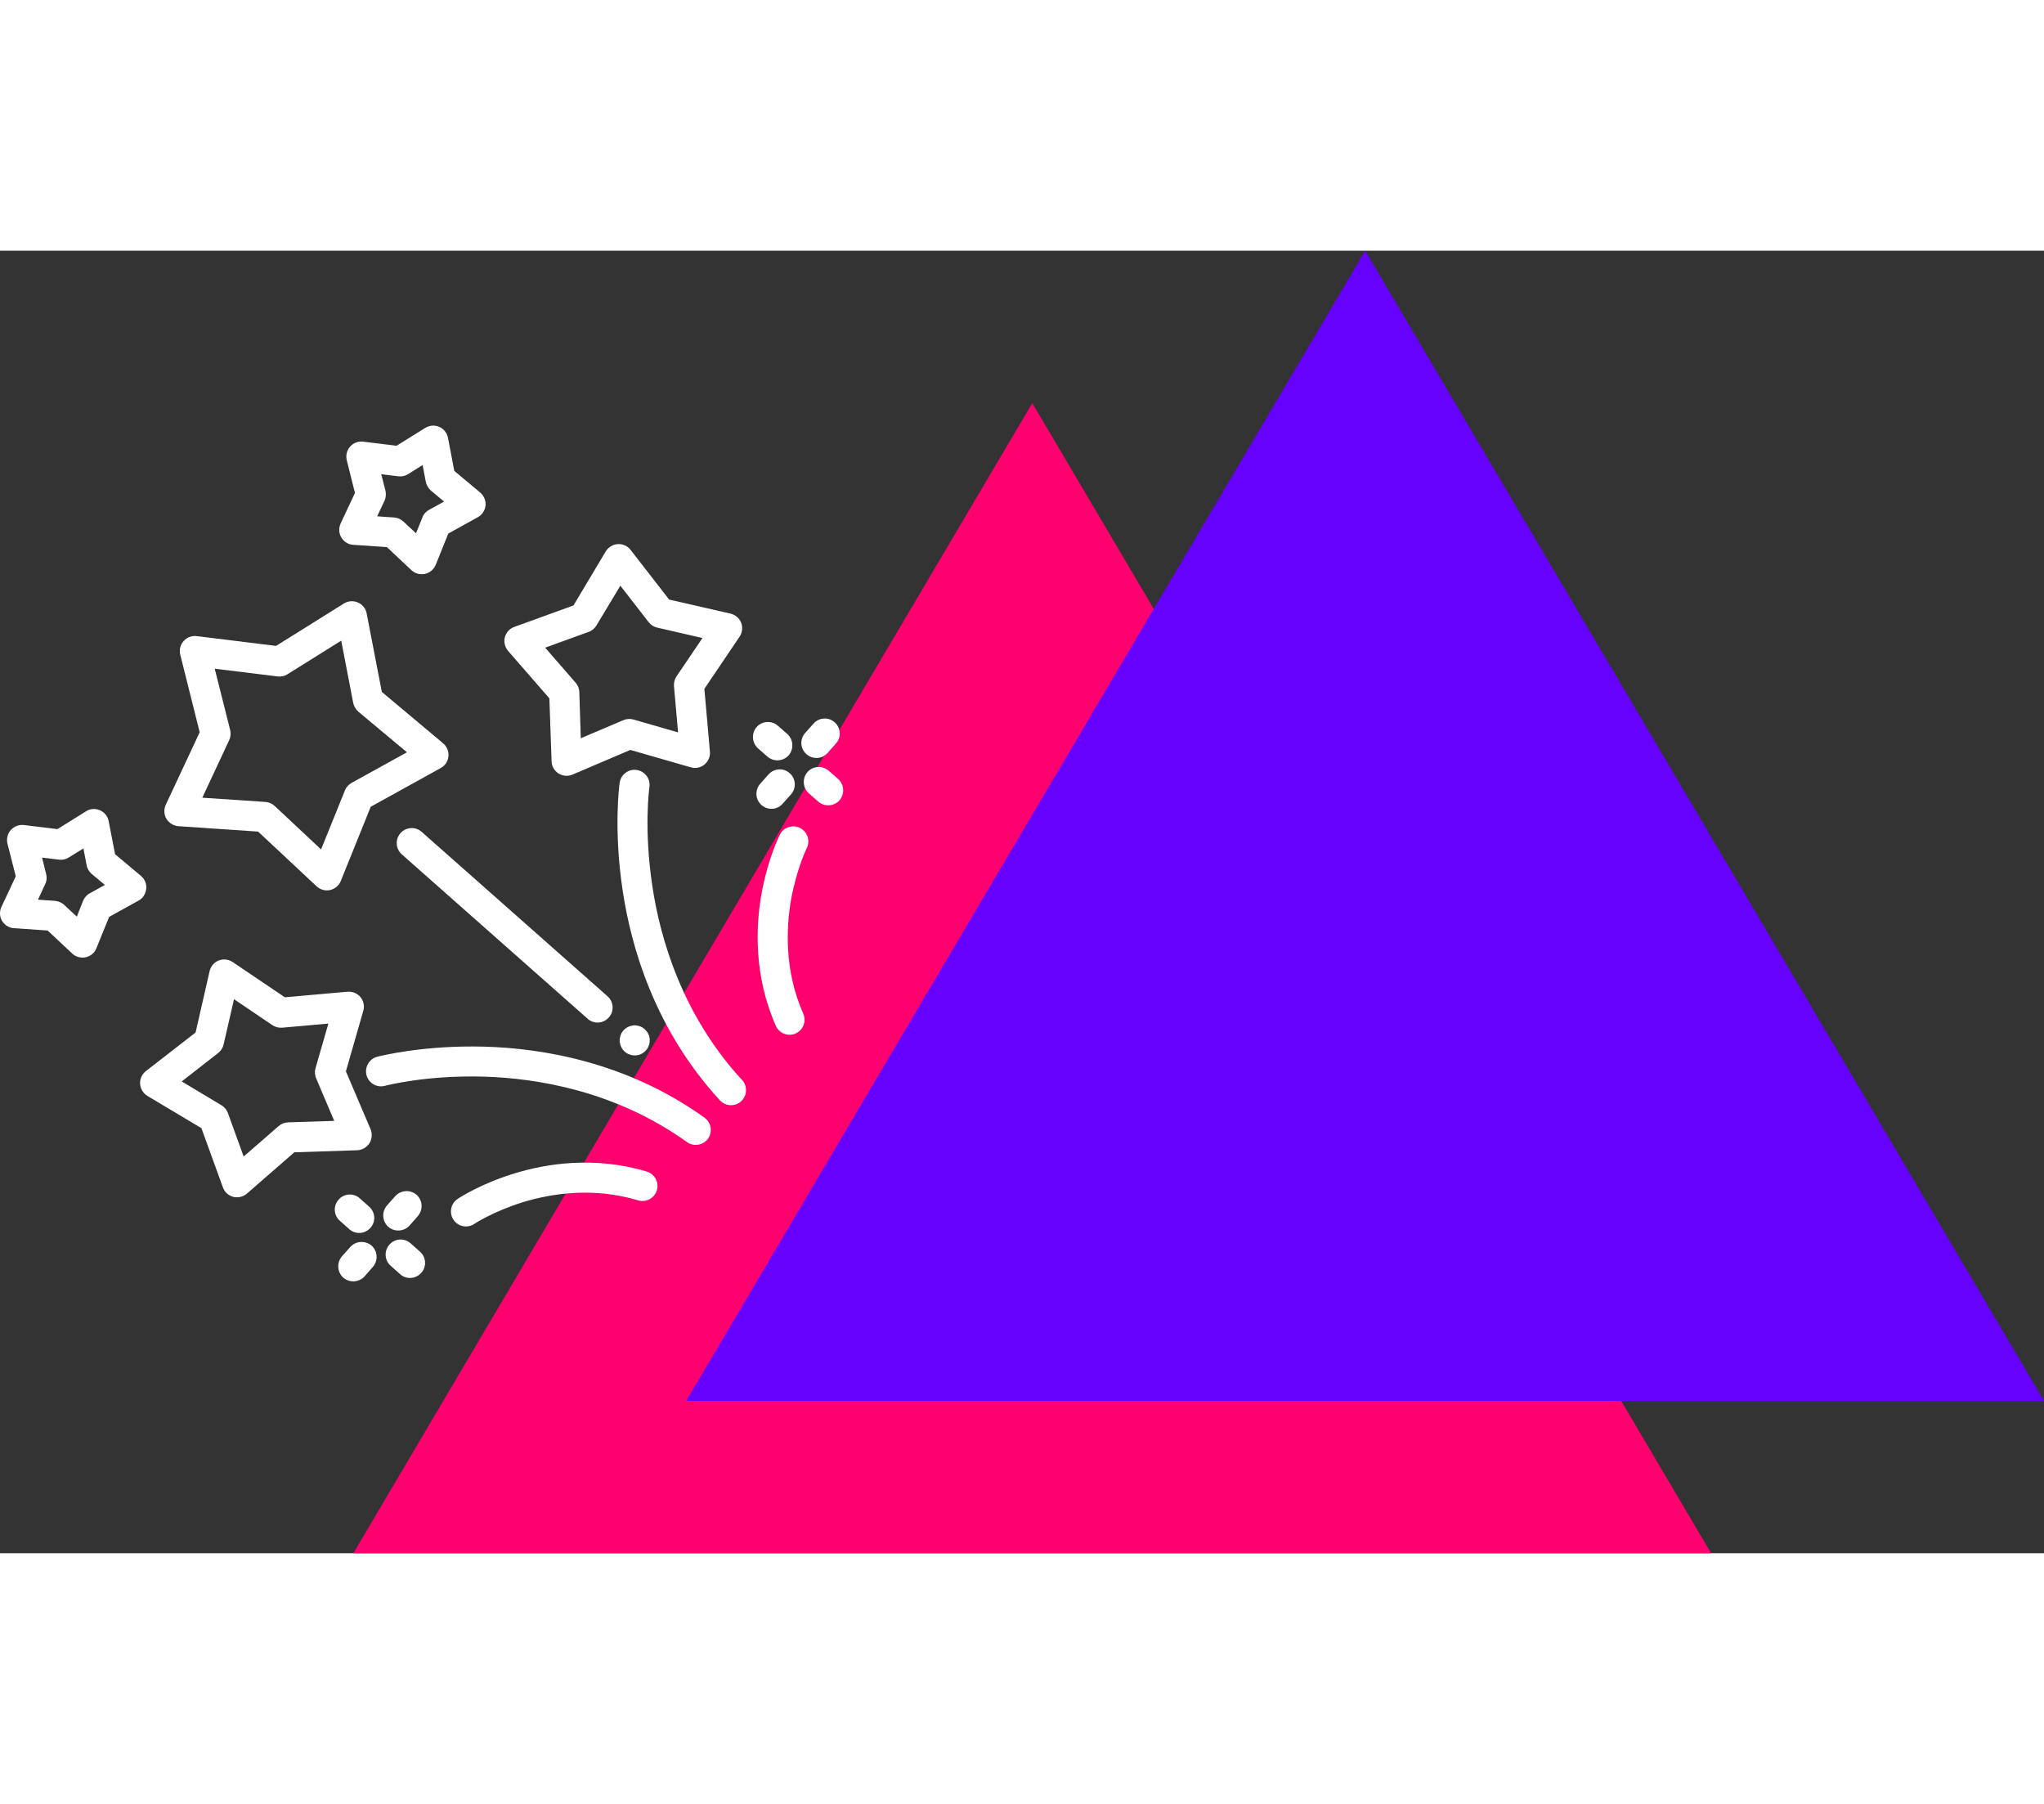 <?xml version="1.0" encoding="UTF-8"?>
<!DOCTYPE svg PUBLIC "-//W3C//DTD SVG 1.1//EN" "http://www.w3.org/Graphics/SVG/1.1/DTD/svg11.dtd">
<svg id="cube" xmlns="http://www.w3.org/2000/svg" xml:space="preserve" width="204px" height="180px" version="1.1" style="shape-rendering:geometricPrecision; text-rendering:geometricPrecision; image-rendering:optimizeQuality; fill-rule:evenodd; clip-rule:evenodd"
viewBox="0 0 139.93 89.15"
 xmlns:xlink="http://www.w3.org/1999/xlink"
 xmlns:xodm="http://www.corel.com/coreldraw/odm/2003">
 <rect x="0" y="0" width="139.93" height="89.15" fill="#333333" stroke="none"/>
 <defs>
  <style type="text/css">
   <![CDATA[
    .fil1 {fill:#6600FF;fill-rule:nonzero}
    .fil0 {fill:#FF006F;fill-rule:nonzero}
    .fil2 {fill:white;fill-rule:nonzero}
	
	   
@keyframes rotate {
from { transform: rotate(0deg); }
  to { transform: rotate(360deg); }
}

	
#cube .addAnimation #group-star {
-webkit-animation: none;
animation: none;
  }
  
#cube #group-star {
-webkit-animation: rotate 5s linear infinite;
animation: rotate 5s linear infinite;
  transform-box: fill-box;
  transform-origin: center
}  


   ]]>
  </style>
 </defs>
 <g id="L_x0020_1">

  <polygon class="fil0" id="group-star" points="24.19,89.15 70.67,10.43 117.14,89.15 "/>
  <polygon class="fil1"  points="46.98,78.72 93.46,0 139.93,78.72 "/>
  <g id="_1146126240">
   <path class="fil2" d="M30.45 35.19c-0.08,0.09 -0.17,0.16 -0.28,0.22l-4.79 2.65 -2.05 5.08c-0.12,0.31 -0.4,0.54 -0.73,0.62 -0.33,0.07 -0.68,-0.02 -0.93,-0.26l-4 -3.74 -5.46 -0.37c-0.34,-0.03 -0.64,-0.22 -0.82,-0.51 -0.17,-0.29 -0.18,-0.65 -0.04,-0.96l2.32 -4.96 -1.33 -5.31c-0.08,-0.33 0,-0.68 0.23,-0.93 0.22,-0.26 0.56,-0.38 0.9,-0.34l5.43 0.67 4.64 -2.9c0.29,-0.18 0.65,-0.21 0.96,-0.07 0.31,0.13 0.54,0.41 0.6,0.74l1.04 5.38 4.2 3.52c0.26,0.22 0.39,0.55 0.36,0.89 -0.02,0.22 -0.11,0.42 -0.25,0.58l0 0zm-16.6 2.25l4.33 0.29c0.24,0.02 0.46,0.12 0.63,0.28l3.17 2.97 1.63 -4.03c0.08,-0.22 0.25,-0.4 0.45,-0.52l3.8 -2.1 -3.33 -2.78c-0.18,-0.16 -0.3,-0.37 -0.35,-0.6l-0.82 -4.26 -3.68 2.3c-0.2,0.13 -0.43,0.18 -0.67,0.15l-4.31 -0.53 1.06 4.21c0.05,0.23 0.03,0.47 -0.07,0.68l-1.84 3.94zm0 0z"/>
   <path class="fil2" d="M29.64 21.8c-0.14,0.16 -0.33,0.27 -0.54,0.32 -0.34,0.07 -0.68,-0.02 -0.93,-0.25l-1.68 -1.58 -2.31 -0.16c-0.34,-0.02 -0.64,-0.21 -0.81,-0.5 -0.18,-0.29 -0.19,-0.65 -0.05,-0.96l0.98 -2.09 -0.56 -2.24c-0.08,-0.33 0,-0.68 0.23,-0.93 0.22,-0.26 0.56,-0.38 0.89,-0.34l2.29 0.28 1.96 -1.22c0.29,-0.18 0.65,-0.21 0.96,-0.07 0.31,0.13 0.53,0.41 0.6,0.75l0.43 2.26 1.77 1.48c0.26,0.22 0.4,0.55 0.37,0.89 -0.04,0.34 -0.23,0.64 -0.53,0.8l-2.02 1.12 -0.86 2.14c-0.05,0.11 -0.11,0.21 -0.19,0.3l0 0zm-0.54 -3.85c0.08,-0.08 0.17,-0.16 0.27,-0.21l1.03 -0.57 -0.9 -0.75c-0.18,-0.16 -0.3,-0.37 -0.35,-0.6l-0.22 -1.15 -0.99 0.62c-0.2,0.13 -0.44,0.18 -0.68,0.15l-1.16 -0.14 0.29 1.13c0.05,0.23 0.03,0.48 -0.07,0.69l-0.5 1.06 1.17 0.08c0.24,0.02 0.46,0.12 0.63,0.28l0.86 0.8 0.44 -1.09c0.04,-0.11 0.1,-0.21 0.18,-0.3zm0 0z"/>
   <path class="fil2" d="M9.76 44.27c-0.08,0.08 -0.17,0.16 -0.27,0.21l-2.02 1.12 -0.87 2.14c-0.12,0.32 -0.4,0.55 -0.73,0.62 -0.33,0.07 -0.68,-0.02 -0.92,-0.25l-1.69 -1.58 -2.3 -0.16c-0.34,-0.02 -0.65,-0.21 -0.82,-0.5 -0.17,-0.29 -0.19,-0.65 -0.04,-0.96l0.98 -2.09 -0.57 -2.24c-0.08,-0.33 0.01,-0.68 0.23,-0.93 0.23,-0.25 0.56,-0.38 0.9,-0.34l2.29 0.28 1.96 -1.22c0.28,-0.18 0.64,-0.21 0.95,-0.07 0.31,0.13 0.54,0.41 0.6,0.75l0.44 2.26 1.77 1.48c0.26,0.22 0.4,0.55 0.36,0.89 -0.02,0.22 -0.11,0.42 -0.25,0.59l0 0zm-3.88 -0.08c0.07,-0.08 0.17,-0.16 0.27,-0.21l1.03 -0.57 -0.9 -0.75c-0.18,-0.16 -0.31,-0.37 -0.35,-0.6l-0.22 -1.15 -1 0.62c-0.2,0.13 -0.44,0.18 -0.67,0.15l-1.16 -0.14 0.28 1.13c0.06,0.23 0.04,0.48 -0.07,0.69l-0.49 1.06 1.17 0.08c0.23,0.02 0.46,0.12 0.63,0.28l0.86 0.8 0.43 -1.09c0.05,-0.11 0.11,-0.21 0.19,-0.3l0 0zm0 0z"/>
   <path class="fil2" d="M44.22 54.73c-0.04,0.05 -0.09,0.1 -0.15,0.14 -0.05,0.04 -0.11,0.08 -0.17,0.11 -0.06,0.03 -0.12,0.05 -0.19,0.07 -0.06,0.01 -0.13,0.02 -0.2,0.03 -0.06,0 -0.13,0 -0.2,-0.01 -0.06,-0.01 -0.13,-0.02 -0.19,-0.05 -0.07,-0.02 -0.13,-0.05 -0.19,-0.08 -0.05,-0.03 -0.11,-0.07 -0.16,-0.12 -0.05,-0.04 -0.1,-0.09 -0.14,-0.15 -0.04,-0.05 -0.07,-0.11 -0.1,-0.17 -0.03,-0.06 -0.06,-0.12 -0.07,-0.19 -0.02,-0.06 -0.03,-0.13 -0.04,-0.2 0,-0.06 0,-0.13 0.01,-0.2 0.01,-0.06 0.03,-0.13 0.05,-0.19 0.02,-0.07 0.05,-0.13 0.08,-0.19 0.07,-0.11 0.16,-0.22 0.27,-0.3 0.05,-0.04 0.11,-0.07 0.17,-0.1 0.06,-0.03 0.13,-0.06 0.19,-0.07 0.07,-0.02 0.13,-0.03 0.2,-0.04 0.07,0 0.13,0 0.2,0.01 0.07,0.01 0.13,0.03 0.2,0.05 0.06,0.02 0.12,0.05 0.18,0.08 0.06,0.04 0.11,0.08 0.16,0.12 0.05,0.05 0.1,0.1 0.14,0.15 0.04,0.05 0.08,0.11 0.11,0.17 0.03,0.06 0.05,0.13 0.07,0.19 0.01,0.07 0.03,0.13 0.03,0.2 0,0.07 0,0.13 -0.01,0.2 -0.01,0.07 -0.02,0.13 -0.05,0.2 -0.02,0.06 -0.05,0.12 -0.08,0.18 -0.03,0.06 -0.07,0.11 -0.12,0.16zm0 0z"/>
   <path class="fil2" d="M41.68 52.48c-0.38,0.43 -1.03,0.47 -1.45,0.09l-12.72 -11.25c-0.43,-0.38 -0.47,-1.03 -0.09,-1.46 0.38,-0.42 1.03,-0.46 1.45,-0.08l12.72 11.25c0.43,0.38 0.47,1.03 0.09,1.45zm0 0z"/>
   <path class="fil2" d="M48.35 35.05c-0.04,0.04 -0.08,0.08 -0.12,0.12 -0.26,0.21 -0.61,0.29 -0.94,0.19l-4.14 -1.19 -3.96 1.69c-0.32,0.13 -0.67,0.1 -0.96,-0.08 -0.29,-0.19 -0.46,-0.5 -0.47,-0.84l-0.15 -4.3 -2.83 -3.25c-0.22,-0.26 -0.3,-0.61 -0.22,-0.93 0.09,-0.33 0.33,-0.6 0.65,-0.71l4.05 -1.47 2.21 -3.7c0.18,-0.29 0.48,-0.47 0.82,-0.5 0.34,-0.02 0.67,0.13 0.88,0.4l2.64 3.4 4.2 0.96c0.33,0.08 0.61,0.31 0.73,0.63 0.12,0.31 0.08,0.67 -0.11,0.95l-2.41 3.57 0.38 4.29c0.03,0.29 -0.07,0.56 -0.25,0.77l0 0zm-8.59 -1.68l2.92 -1.24c0.22,-0.09 0.46,-0.11 0.69,-0.04l3.05 0.88 -0.28 -3.16c-0.02,-0.24 0.04,-0.47 0.17,-0.67l1.78 -2.63 -3.09 -0.71c-0.23,-0.05 -0.44,-0.18 -0.59,-0.37l-1.94 -2.5 -1.64 2.72c-0.12,0.2 -0.3,0.36 -0.53,0.44l-2.98 1.08 2.08 2.39c0.16,0.18 0.25,0.41 0.26,0.64l0.1 3.17zm0 0z"/>
   <path class="fil2" d="M50.81 58.14c-0.02,0.03 -0.05,0.05 -0.07,0.08 -0.42,0.38 -1.07,0.35 -1.46,-0.07 -4.44,-4.83 -6.07,-10.46 -6.65,-14.34 -0.64,-4.19 -0.23,-7.26 -0.21,-7.39 0.08,-0.56 0.6,-0.96 1.16,-0.88 0.56,0.08 0.96,0.6 0.88,1.16 -0.02,0.12 -0.39,2.9 0.2,6.8 0.54,3.6 2.05,8.82 6.14,13.26 0.36,0.39 0.36,0.99 0.01,1.38l0 0zm0 0z"/>
   <path class="fil2" d="M25.19 61.22c-0.19,0.21 -0.45,0.34 -0.74,0.35l-4.3 0.14 -3.25 2.83c-0.26,0.22 -0.61,0.3 -0.93,0.22 -0.33,-0.09 -0.6,-0.33 -0.71,-0.65l-1.47 -4.05 -3.7 -2.21c-0.29,-0.18 -0.47,-0.48 -0.5,-0.82 -0.02,-0.34 0.13,-0.67 0.4,-0.88l3.4 -2.64 0.96 -4.2c0.08,-0.33 0.31,-0.61 0.63,-0.73 0.31,-0.12 0.67,-0.08 0.95,0.11l3.57 2.41 4.29 -0.38c0.34,-0.03 0.67,0.11 0.89,0.37 0.21,0.26 0.29,0.61 0.19,0.94l-1.19 4.14 1.69 3.96c0.13,0.32 0.1,0.67 -0.08,0.96 -0.03,0.05 -0.06,0.09 -0.1,0.13l0 0zm-8.51 0.78l2.39 -2.08c0.18,-0.16 0.41,-0.25 0.64,-0.26l3.17 -0.1 -1.24 -2.92c-0.09,-0.22 -0.11,-0.46 -0.04,-0.69l0.88 -3.05 -3.16 0.28c-0.24,0.02 -0.47,-0.04 -0.67,-0.17l-2.63 -1.78 -0.71 3.09c-0.05,0.23 -0.18,0.44 -0.37,0.59l-2.5 1.95 2.72 1.63c0.2,0.12 0.36,0.31 0.44,0.53l1.08 2.98zm0 0z"/>
   <path class="fil2" d="M48.4 60.86c-0.34,0.39 -0.93,0.46 -1.37,0.15 -4.91,-3.51 -10.27,-4.37 -13.91,-4.48 -3.93,-0.11 -6.65,0.6 -6.77,0.63 -0.55,0.15 -1.11,-0.18 -1.26,-0.73 -0.14,-0.55 0.18,-1.11 0.73,-1.26 0.13,-0.03 3.13,-0.81 7.36,-0.69 3.92,0.11 9.72,1.04 15.05,4.86 0.46,0.33 0.57,0.97 0.24,1.44 -0.02,0.03 -0.04,0.05 -0.07,0.08zm0 0z"/>
   <path class="fil2" d="M54.82 53.32c-0.09,0.11 -0.21,0.19 -0.35,0.26 -0.52,0.23 -1.13,-0.01 -1.36,-0.53 -1.52,-3.45 -1.37,-6.81 -0.98,-9.02 0.42,-2.35 1.18,-3.89 1.26,-4.06 0.25,-0.51 0.87,-0.71 1.38,-0.46 0.51,0.26 0.71,0.87 0.46,1.38 -0.01,0.02 -0.69,1.41 -1.07,3.5 -0.34,1.93 -0.48,4.86 0.83,7.83 0.17,0.38 0.09,0.81 -0.17,1.1l0 0zm0 0z"/>
   <path class="fil2" d="M44.75 64.7c-0.26,0.29 -0.67,0.42 -1.07,0.3 -3.11,-0.94 -5.99,-0.45 -7.87,0.12 -2.03,0.63 -3.33,1.48 -3.34,1.49 -0.48,0.32 -1.11,0.19 -1.43,-0.29 -0.31,-0.47 -0.18,-1.11 0.29,-1.42 0.16,-0.11 1.6,-1.04 3.87,-1.74 2.15,-0.66 5.47,-1.22 9.08,-0.13 0.54,0.16 0.85,0.74 0.69,1.28 -0.05,0.15 -0.12,0.28 -0.22,0.39l0 0zm0 0z"/>
   <path class="fil2" d="M53.99 34.54c-0.38,0.42 -1.03,0.46 -1.46,0.08l-0.64 -0.56c-0.42,-0.38 -0.46,-1.03 -0.09,-1.46 0.38,-0.42 1.03,-0.46 1.46,-0.08l0.64 0.56c0.42,0.38 0.46,1.03 0.09,1.46zm0 0z"/>
   <path class="fil2" d="M57.47 37.62c-0.38,0.42 -1.03,0.46 -1.46,0.08l-0.64 -0.56c-0.42,-0.38 -0.46,-1.03 -0.09,-1.46 0.38,-0.42 1.03,-0.46 1.46,-0.08l0.64 0.56c0.42,0.38 0.46,1.03 0.09,1.46zm0 0z"/>
   <path class="fil2" d="M57.23 33.73l-0.57 0.64c-0.37,0.43 -1.02,0.47 -1.45,0.09 -0.43,-0.37 -0.47,-1.03 -0.09,-1.45l0.57 -0.64c0.38,-0.43 1.03,-0.47 1.45,-0.09 0.43,0.38 0.47,1.03 0.09,1.45l0 0zm0 0z"/>
   <path class="fil2" d="M54.15 37.21l-0.57 0.64c-0.37,0.43 -1.02,0.47 -1.45,0.09 -0.43,-0.38 -0.46,-1.03 -0.09,-1.45l0.57 -0.64c0.38,-0.43 1.03,-0.47 1.45,-0.09 0.43,0.37 0.47,1.03 0.09,1.45l0 0zm0 0z"/>
   <path class="fil2" d="M25.36 66.88c-0.38,0.43 -1.03,0.47 -1.45,0.09l-0.64 -0.57c-0.43,-0.37 -0.47,-1.03 -0.09,-1.45 0.37,-0.43 1.03,-0.47 1.45,-0.09l0.64 0.57c0.43,0.38 0.47,1.03 0.09,1.45zm0 0z"/>
   <path class="fil2" d="M28.84 69.96c-0.38,0.43 -1.03,0.47 -1.45,0.09l-0.64 -0.57c-0.43,-0.37 -0.47,-1.03 -0.09,-1.45 0.37,-0.43 1.02,-0.47 1.45,-0.09l0.64 0.57c0.43,0.37 0.47,1.03 0.09,1.45zm0 0z"/>
   <path class="fil2" d="M28.6 66.08l-0.56 0.64c-0.38,0.42 -1.03,0.46 -1.46,0.09 -0.42,-0.38 -0.46,-1.03 -0.09,-1.46l0.57 -0.64c0.38,-0.42 1.03,-0.46 1.46,-0.09 0.42,0.38 0.46,1.03 0.08,1.46l0 0zm0 0z"/>
   <path class="fil2" d="M25.52 69.56l-0.56 0.64c-0.38,0.42 -1.03,0.46 -1.46,0.09 -0.42,-0.38 -0.46,-1.03 -0.09,-1.46l0.57 -0.64c0.38,-0.42 1.03,-0.46 1.46,-0.09 0.42,0.38 0.46,1.03 0.08,1.46l0 0zm0 0z"/>
  </g>
 </g>
</svg>
